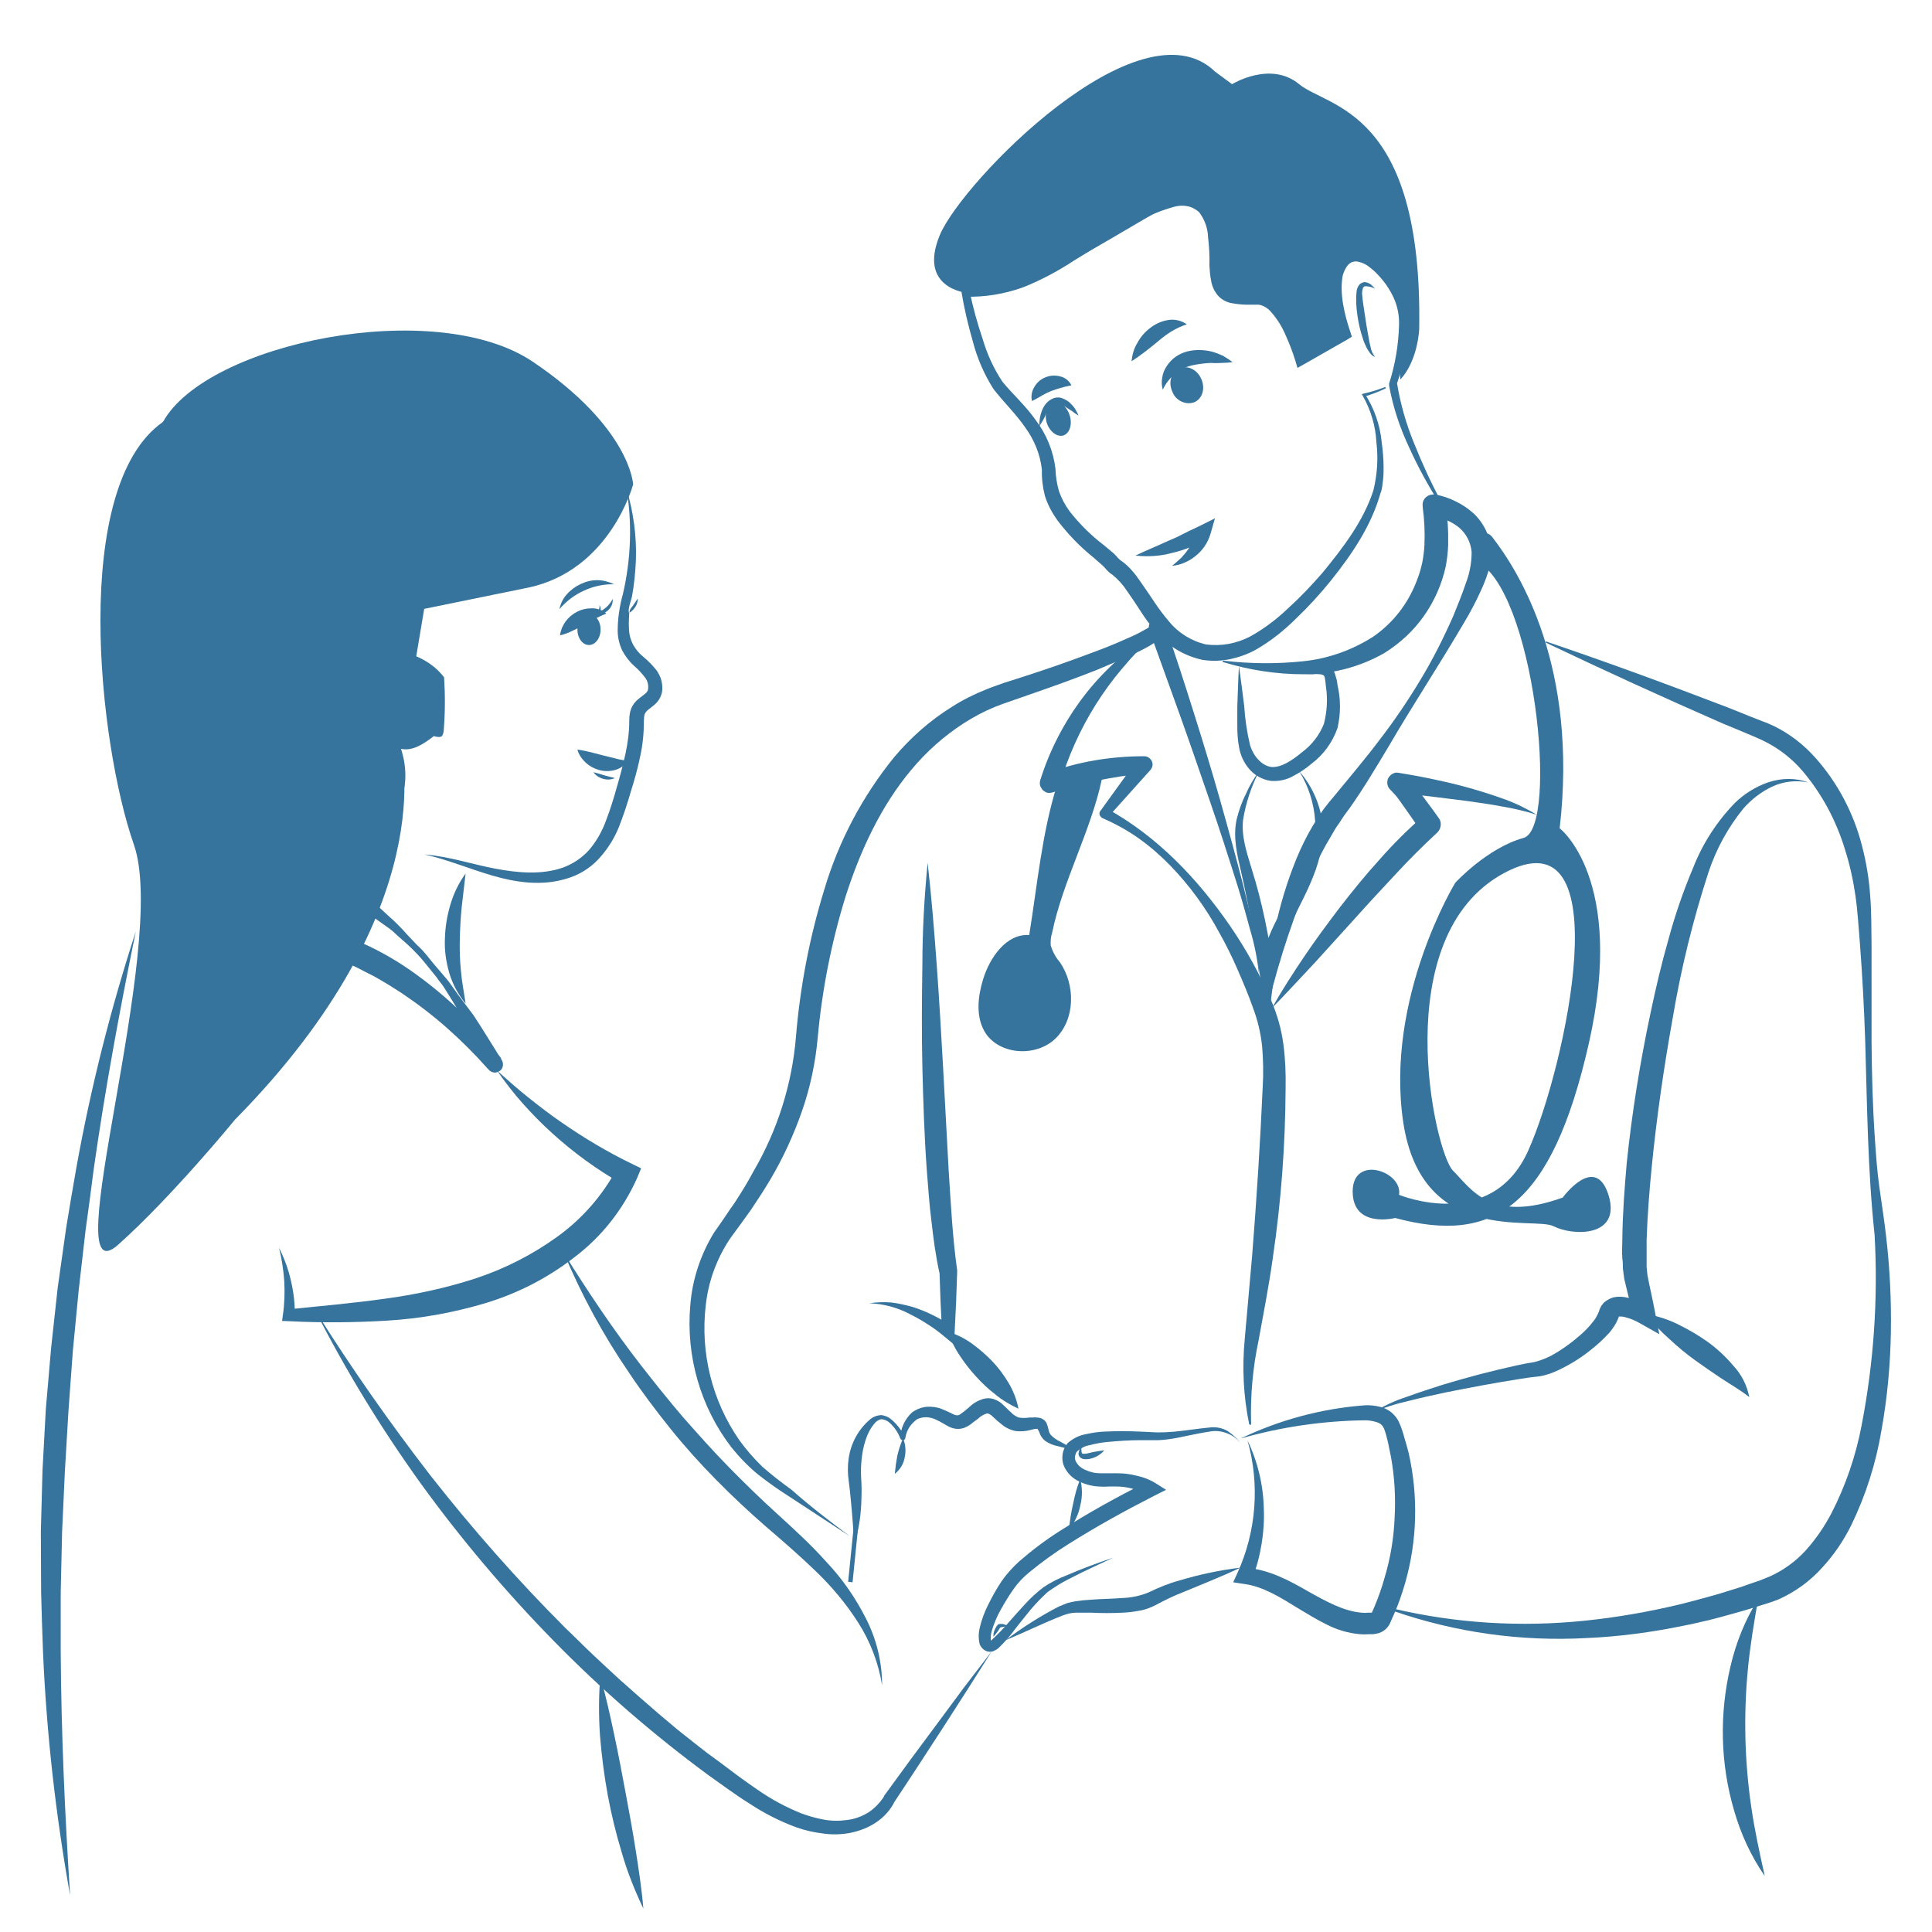 <?xml version="1.0" encoding="utf-8"?>
<!-- Generator: Adobe Illustrator 23.1.0, SVG Export Plug-In . SVG Version: 6.00 Build 0)  -->
<svg version="1.1" id="Calque_1" xmlns="http://www.w3.org/2000/svg" xmlns:xlink="http://www.w3.org/1999/xlink" x="0px" y="0px"
	 width="700px" height="700px" viewBox="0 0 700 700" style="enable-background:new 0 0 700 700;" xml:space="preserve">
<style type="text/css">
	.st0{fill:#36749D;}
</style>
<g>
	<path class="st0" d="M227,177.1c2.5,8.4,3.7,17.1,3.4,25.8c-0.2,4.4-0.6,8.7-1.4,13.1c-0.3,1.6-1.6,4.5-1.1,6.1
		c0.9-0.5,1.7-1.3,2.3-2.2c0.6-0.9,0.9-2,0.9-3.1l-1.8,2.7c-0.6,0.8-0.7,0.7-1.1,1.6c-0.2,0.8-0.3,1.7-0.3,2.5
		c-0.1,1.5-0.1,3.1,0,4.6c0.1,1.9,0.6,3.7,1.5,5.4c0.9,1.6,2.1,3.1,3.6,4.3c1.8,1.5,3.5,3.2,4.9,5c0.8,1.2,1.5,2.5,1.8,3.9
		c0.3,1.4,0.4,2.9,0.1,4.3c-0.4,1.5-1.2,2.9-2.4,4c-1,0.9-2,1.6-2.6,2.1c-0.5,0.4-0.9,0.9-1.2,1.5c-0.2,0.7-0.3,1.5-0.3,2.3
		c0,4.5-0.4,8.9-1.4,13.3c-0.9,4.4-2.1,8.6-3.4,12.7c-1.2,4.2-2.6,8.4-4.2,12.5c-1.7,4.3-4.2,8.2-7.3,11.6c-3.2,3.5-7.3,6-11.9,7.3
		c-8.9,2.7-18.2,1.3-26.5-1.1c-8.3-2.4-16.3-5.8-24.7-7.7c8.7,0.7,17,3.5,25.4,5.1c8.4,1.6,16.9,2.3,24.5-0.3
		c3.7-1.3,7.1-3.6,9.7-6.5c2.6-3.1,4.6-6.6,6-10.4c1.5-3.9,2.8-8,3.9-12c1.2-4.1,2.3-8.2,3.2-12.3c0.9-4.1,1.4-8.2,1.4-12.4
		c0-1.4,0.2-2.8,0.7-4.1c0.6-1.4,1.5-2.6,2.8-3.6c1-0.8,1.9-1.4,2.4-1.9c0.5-0.4,0.8-0.9,0.9-1.4c0.2-1.5-0.1-3-1-4.2
		c-1.2-1.6-2.5-3-4-4.3c-1.8-1.6-3.3-3.6-4.4-5.7c-1-2.2-1.6-4.6-1.6-7.1c0-4.5,0.7-9,1.9-13.3C228.6,202.7,229.1,189.7,227,177.1
		L227,177.1z"/>
	<path class="st0" d="M168.7,316.5l-1.4,12c-0.4,3.9-0.6,7.8-0.7,11.6c-0.1,3.9,0,7.7,0.4,11.6c0.3,3.9,1.1,7.7,1.7,11.9
		c-2.7-3.2-4.7-7-5.9-11c-1.2-4.1-1.8-8.3-1.6-12.5c0.1-4.2,0.8-8.4,2-12.4C164.4,323.7,166.2,319.9,168.7,316.5L168.7,316.5z"/>
	<path class="st0" d="M219.7,222.3c-1.5,0.6-3,1.3-4.4,2.1l-3.7,2c-1.2,0.6-2.5,1.4-3.9,2c-1.5,0.8-3.1,1.4-4.8,1.8
		c0.1-0.9,0.4-1.9,0.7-2.7c0.4-0.8,0.8-1.6,1.3-2.3c1.1-1.5,2.5-2.7,4.1-3.5c1.7-0.9,3.5-1.3,5.4-1.3c1,0,1.9,0.1,2.8,0.5
		C218.2,221.1,219,221.6,219.7,222.3L219.7,222.3z"/>
	<path class="st0" d="M213.4,233.7c2.3,0,4.2-2.5,4.2-5.6c0-3.1-1.9-5.6-4.2-5.6s-4.2,2.5-4.2,5.6
		C209.2,231.1,211,233.7,213.4,233.7z"/>
	<path class="st0" d="M227.5,275.7c-1.1,1.6-2.8,2.8-4.7,3.3c-1.9,0.5-3.8,0.5-5.7,0c-1.8-0.5-3.5-1.4-4.9-2.7
		c-1.4-1.3-2.5-2.9-3-4.7c1.7,0.2,3.4,0.6,5.1,1l4.2,1.1l4.1,1C224,275.1,225.5,275.4,227.5,275.7z"/>
	<path class="st0" d="M215,279.8c1.4,0.3,2.6,0.7,3.9,1.1l1.9,0.5c0.6,0.2,1.3,0.3,2,0.5c-1.3,0.6-2.8,0.7-4.2,0.3
		C217.1,281.8,215.9,281,215,279.8L215,279.8z"/>
	<path class="st0" d="M222.5,211.7c-3.7-0.1-7.5,0.7-10.9,2.3c-3.4,1.5-6.4,3.8-8.9,6.7c0.4-2,1.3-3.9,2.7-5.4
		c1.4-1.6,3.1-2.8,5-3.7c1.9-0.9,3.9-1.4,6-1.4C218.6,210.2,220.6,210.8,222.5,211.7z"/>
	<path class="st0" d="M145.2,271.2l8.5-50.6l37.7-7.7c29.8-6.3,38-37.4,38-37.4s-0.9-20.5-36.3-44.4c-35.4-23.9-118.2-6.8-134,21.7
		s-12.1,117.6,0,126.7C71.1,288.6,87,306,87,306l15.8-0.1C159.6,308.7,145.3,271.2,145.2,271.2"/>
	<path class="st0" d="M157.2,266.7c-3.5,2.7-7.7,5.6-12,4.6c-4-0.9-6.5-4.8-7.9-8.7c-1.3-4-1.8-8.2-1.3-12.3
		c0.5-4.2,1.8-8.2,3.9-11.8c0.4-0.8,1-1.5,1.8-2c0.8-0.3,1.7-0.4,2.6-0.3c3.2,0.3,6.4,1.3,9.2,2.9c2.9,1.6,5.4,3.7,7.4,6.3
		c0.4,6.3,0.4,12.5-0.1,18.8c0,0.8-0.2,1.7-0.6,2.4C159.7,267.3,158.1,267,157.2,266.7z"/>
	<path class="st0" d="M639.4,679.7c-5-7.2-8.7-15.3-11.1-23.7c-5-17-5.4-35-1.3-52.3c2-8.6,5.3-16.8,10-24.3
		c-1.5,8.6-2.9,16.9-3.7,25.3c-1.6,16.6-1.2,33.4,1.2,49.9C635.7,662.9,637.5,671.2,639.4,679.7z"/>
	<path class="st0" d="M540.6,194.5c10.2,13.1,31.2,47.4,24.5,105.6c0,0,24,18.3,10.6,77.8c-13.5,59.6-34.6,73-70.2,63.4
		c0,0-15.4,3.9-15.4-9.6c0-13.5,18.2-7.3,16.8,1.2c0,0,33.4,13.9,46.8-16c13.4-29.8,34-123.5-8.7-100.6
		c-42.7,22.9-25.2,101.1-18.6,107.8c6.7,6.7,13.7,19.2,39.8,9.8c0,0,11.8-16.2,16.6-0.9c4.7,15.3-12.8,14.9-19.9,11.3
		c-7.1-3.7-47.8,7.2-54.5-37.8c-6.6-45,18.9-86.7,18.9-86.7s11.6-12.6,24.7-16.2c13.1-3.6,3.8-91.5-17.6-100.5
		c-0.6-1.9-0.9-3.8-1.1-5.8c-0.1-0.9,0.1-1.7,0.6-2.5c0.5-0.7,1.2-1.3,2-1.6c0.8-0.3,1.7-0.3,2.6,0
		C539.3,193.3,540,193.8,540.6,194.5L540.6,194.5z"/>
	<path class="st0" d="M417.9,230.3c-4,3.7-7.8,7.7-11.3,11.9c-3.5,4.1-6.7,8.5-9.6,13.1c-5.7,9.1-10.1,18.9-13.1,29.2l-4.6-4.4
		c5.6-2,11.4-3.6,17.3-4.6c5.9-1,11.8-1.5,17.8-1.5h0.2c0.8,0,1.5,0.3,2.1,0.9c0.6,0.6,0.9,1.3,0.9,2.1c0,0.7-0.3,1.4-0.8,2
		l-15,16.7l-0.7-2.7c18.3,10.1,32.8,25.4,44.6,42.5c5.9,8.6,10.9,17.7,15,27.3c2.1,5,3.6,10.2,4.3,15.6c0.7,5.3,0.9,10.5,0.8,15.8
		c-0.1,20.5-1.6,41-4.6,61.3c-1.4,10.2-3.4,20.3-5.2,30.2c-2.1,9.9-3,20-2.7,30.1c0,0.1,0,0.1,0,0.2c0,0,0,0.1,0,0.1l-0.1,0.1h-0.1
		c-0.1,0-0.2,0-0.3,0c-0.1-0.1-0.1-0.1-0.2-0.2c-2.1-10.1-2.6-20.6-1.6-30.9l2.7-30.5c1.6-20.2,2.9-40.5,3.8-60.7
		c0.3-4.9,0.2-9.8-0.2-14.7c-0.5-4.8-1.6-9.5-3.3-14c-1.6-4.6-3.6-9.3-5.6-13.9c-2-4.6-4.2-9.1-6.7-13.5
		c-4.8-8.9-10.8-17.1-17.8-24.3c-3.5-3.6-7.3-6.9-11.4-9.8c-4.1-2.9-8.5-5.3-13.1-7.3c-0.4-0.2-0.7-0.6-0.9-1
		c-0.2-0.4-0.2-0.9,0-1.3l0.2-0.3l13.3-18.4l2.4,4.9c-5.6,0.5-11.2,1.4-16.8,2.5c-5.5,1.1-10.9,2.6-16.2,4.3
		c-0.4,0.1-0.9,0.2-1.4,0.2c-0.5,0-0.9-0.2-1.3-0.4c-0.4-0.2-0.8-0.5-1.1-0.9c-0.3-0.4-0.5-0.8-0.7-1.2c-0.2-0.7-0.2-1.4,0-2.1
		c3.4-10.9,8.7-21.1,15.6-30.2c3.4-4.5,7.3-8.7,11.4-12.5c4.2-3.8,8.7-7.2,13.5-10.1c0,0,0.1,0,0.1,0h0.2c0,0,0.1,0,0.1,0
		c0,0,0,0,0.1,0.1c0,0.1,0,0.2,0,0.3c-0.1,0.1-0.1,0.1-0.2,0.2C418.1,230.3,418,230.3,417.9,230.3L417.9,230.3z"/>
	<path class="st0" d="M307.9,556.6c-7.4-4.9-14.9-9.7-22.3-14.6c-3.8-2.4-7.4-5-11-7.8c-3.5-2.9-6.7-6.2-9.6-9.8
		c-11.2-14.6-16.5-33-14.9-51.4c0.7-9.3,3.7-18.4,8.6-26.4c1.4-2,2.7-3.8,3.9-5.6c1.2-1.8,2.4-3.6,3.7-5.4c2.4-3.7,4.7-7.4,6.7-11.2
		c8.7-14.9,14-31.6,15.4-48.9c1.5-18,4.9-35.8,10.2-53c5.2-17.6,13.8-33.9,25.4-48.2c6-7.1,13-13.3,20.9-18.2
		c3.9-2.5,8.1-4.6,12.4-6.3c2.1-0.9,4.4-1.6,6.5-2.4l6.3-2c8.4-2.7,16.8-5.6,25-8.7c4.1-1.5,8.2-3.1,12.2-4.9c2-0.9,4-1.7,5.8-2.7
		l2.7-1.5c0.3-0.2,0.6-0.4,0.9-0.7c-0.1,0.3-0.2,0.6-0.2,0.9c0,0.4,0,0.8,0.2,1.1c0.1,0.2,0.2,0.4,0.4,0.6c0.2,0.3,0.5,0.5,0.8,0.7
		l4.3-3.7c3.5,10.4,6.9,20.8,10.2,31.3c3.3,10.5,6.5,20.9,9.5,31.5c3,10.6,5.9,21.1,8.6,31.7c1.3,5.4,2.7,10.7,3.7,16
		c1.2,5.3,1.9,10.8,2,16.2c-0.6-5.4-1.6-10.8-3.2-16.1c-1.4-5.3-2.9-10.6-4.5-15.8c-3.3-10.5-6.6-20.8-10.2-31.2
		c-3.6-10.4-7.1-20.7-10.8-31l-11.1-30.8c-0.2-0.6-0.2-1.2-0.1-1.8c0.2-0.6,0.5-1.1,1-1.5c0.5-0.4,1-0.6,1.6-0.7
		c0.6,0,1.2,0.1,1.8,0.4c0.7,0.4,1.2,0.9,1.5,1.6c0.2,0.5,0.3,1,0.3,1.5c-0.1,0.6-0.2,1.1-0.5,1.6c-0.3,0.5-0.6,0.9-1,1.3
		c-0.5,0.5-1.1,1-1.6,1.4c-1.1,0.8-2.1,1.4-3.1,2c-2.1,1.2-4.1,2.2-6.2,3.1c-4.1,1.9-8.2,3.6-12.4,5.4c-8.3,3.3-16.7,6.3-25.1,9.2
		l-6.3,2.2c-2.1,0.7-4,1.4-6,2.2c-3.9,1.6-7.6,3.6-11.2,5.9c-7.1,4.6-13.5,10.3-18.9,16.8c-11,13.1-18.4,29.1-23.7,45.5
		c-5.2,16.7-8.6,33.9-10.2,51.3c-0.8,9.1-2.7,18.2-5.7,26.8c-3,8.6-6.8,16.9-11.4,24.7c-2.3,3.9-4.8,7.7-7.3,11.4
		c-1.3,1.8-2.7,3.7-3.9,5.4c-1.2,1.7-2.7,3.6-3.9,5.4c-4.6,7.1-7.5,15.2-8.4,23.6c-2,17.2,2.3,34.5,12.1,48.7
		c2.5,3.5,5.4,6.8,8.5,9.8c3.3,2.9,6.8,5.6,10.4,8.2C293.7,545.9,300.8,551.3,307.9,556.6z"/>
	<path class="st0" d="M458.9,362.9c0.5-17.7,4.1-35.3,10.8-51.7c1.7-4.2,3.7-8.2,6-12.1c1.2-1.9,2.4-3.8,3.7-5.7l2.1-2.7l2.1-2.5
		c5.4-6.6,11.1-13.3,16.3-20.2c5.3-6.9,10.2-14.1,14.7-21.6c4.5-7.4,8.4-15.2,11.9-23.1c1.6-4,3.3-8,4.6-12
		c1.4-3.6,2.1-7.5,2.1-11.3c-0.3-3.5-2-6.7-4.6-8.9c-1.4-1.1-2.9-2-4.6-2.7c-1.6-0.7-3.3-1.3-5-1.6l4.6-4.7c0.9,5,1.2,10.1,1.1,15.3
		c-0.1,2.7-0.4,5.3-0.9,7.9c-1.4,6.4-4.1,12.5-7.9,17.9c-3.8,5.4-8.7,9.9-14.3,13.4c-8.9,5.1-19,7.7-29.3,7.7
		c-9.8,0-19.6-1.5-29.1-4.4c0,0-0.1,0-0.1,0l-0.1-0.1c0,0,0-0.1,0-0.1c0,0,0-0.1,0-0.1c0-0.1,0.1-0.2,0.2-0.2c0.1,0,0.2,0,0.3,0
		c9.5,1.1,19,1.2,28.5,0.2c9.1-0.9,17.8-4,25.5-8.9c7.3-5,12.8-12.2,15.9-20.5c0.8-2,1.4-4.1,1.9-6.3c0.4-2.1,0.7-4.3,0.8-6.4
		c0.2-4.5,0-9-0.6-13.5v-0.3c-0.1-0.5-0.1-1.1,0-1.6c0.2-0.8,0.6-1.5,1.2-2c0.6-0.5,1.4-0.9,2.2-0.9c0.4-0.1,0.9-0.1,1.3,0
		c2.5,0.5,5,1.3,7.3,2.5c2.3,1.1,4.5,2.6,6.4,4.3c3.9,3.7,6.2,8.7,6.4,14c0.1,2.6-0.3,5.1-1.2,7.5c-0.7,2.2-1.5,4.3-2.5,6.4
		c-1.8,4-3.9,8-6.2,11.8c-8.9,15.2-18.5,29.7-27.3,44.8c-4.5,7.5-9,15.1-14.1,22.3l-2,2.7l-1.7,2.6c-1.2,1.6-2.3,3.5-3.3,5.3
		c-2.2,3.6-4.1,7.4-5.9,11.2c-6.9,15.8-12.4,32.2-16.5,49c0,0.1-0.1,0.2-0.2,0.2c0,0-0.1,0-0.2,0c-0.1,0-0.1,0-0.2,0
		c-0.1,0-0.1,0-0.1,0c0,0-0.1,0-0.1-0.1c-0.1,0-0.1-0.1-0.2-0.2C459,363.1,458.9,363,458.9,362.9L458.9,362.9z"/>
	<path class="st0" d="M460.9,365.2c3.6-6.5,7.6-12.6,11.7-18.7c4.1-6.1,8.5-12,12.9-17.8c4.5-5.8,9.1-11.5,14.1-17
		c4.9-5.6,10.2-10.9,15.8-15.8l-0.6,5.2c-1.8-2.7-3.6-5.2-5.4-7.8l-2.7-3.8c-0.8-1.1-1.7-2.1-2.7-3.1l-0.3-0.3
		c-0.3-0.3-0.6-0.7-0.8-1.2c-0.3-0.7-0.3-1.4-0.2-2.1c0.1-0.7,0.5-1.3,1-1.8c0.4-0.4,0.9-0.7,1.4-0.9c0.5-0.2,1.1-0.2,1.6-0.1
		c4.4,0.7,8.7,1.5,12.9,2.4c4.3,0.9,8.5,1.9,12.8,3.1c4.2,1.2,8.4,2.5,12.5,4c4.2,1.5,8.1,3.4,11.9,5.7c-4.1-1.3-8.4-2.3-12.6-3
		c-4.2-0.8-8.5-1.4-12.8-2l-12.8-1.6l-12.8-1.5l2.7-6.4c1.4,1.2,2.7,2.6,3.9,4c1.1,1.3,2.1,2.5,3.1,3.8c2,2.7,3.9,5.2,5.8,7.9
		c0.6,0.8,0.8,1.7,0.7,2.7c-0.1,0.9-0.5,1.8-1.2,2.5c-5.2,4.8-10.3,9.9-15.2,15.2c-4.9,5.3-9.9,10.6-14.7,16L476.2,349
		C471,354.5,466.1,359.9,460.9,365.2z"/>
	<path class="st0" d="M382.9,284.7c-5.4,17.2-7.1,36.2-10,54.1c-8.3-0.6-14.3,8.2-16.7,16c-1.9,6.2-2.7,13.3,0.5,18.9
		c5,8.6,18.7,9.5,25.8,2.5c7.1-7,7.2-19.3,1.5-27.6c-1.5-1.7-2.6-3.8-3.3-6c-0.1-1.5,0-3.1,0.5-4.6c3.8-18.6,14.1-37.1,18-55.6
		c-5.5,0.2-10.9,1-16.2,2.3"/>
	<path class="st0" d="M560.1,232.4c22.2,7.5,44.2,15.6,66.1,24l8.2,3.3l4.1,1.6l2.1,0.8c0.7,0.3,1.4,0.7,2.2,1
		c5.7,2.8,10.7,6.7,14.9,11.4c8.2,9.2,14,20.3,17,32.2c1.5,5.8,2.5,11.8,2.9,17.8c0.5,6.1,0.4,11.8,0.5,17.8v35.1
		c0.1,11.7,0.4,23.4,1.2,35.1c0.4,5.8,0.8,11.6,1.6,17.4c0.8,5.8,1.7,11.4,2.4,17.4c1.4,11.8,2,23.6,1.8,35.4
		c-0.2,11.9-1.3,23.8-3.4,35.5c-2,12-5.7,23.6-11,34.5c-2.8,5.6-6.3,10.8-10.6,15.4c-4.3,4.8-9.6,8.6-15.5,11.3
		c-1.5,0.6-3.1,1.2-4.5,1.6l-4.2,1.3c-2.7,0.9-5.7,1.7-8.5,2.5c-2.9,0.8-5.7,1.6-8.6,2.3c-2.9,0.6-5.8,1.4-8.7,1.9
		c-11.6,2.4-23.5,4-35.3,4.5c-23.7,1.3-47.4-2-69.9-9.8l0.2-0.8c22.7,5.3,46,6.7,69.2,4.3c11.6-1.2,23-3.2,34.3-5.9
		c2.7-0.7,5.6-1.4,8.4-2.2c2.8-0.8,5.6-1.5,8.3-2.4c2.8-0.9,5.5-1.6,8.3-2.7l4.1-1.4c1.3-0.5,2.4-1,3.7-1.5
		c4.8-2.2,9.1-5.3,12.7-9.2c3.7-4.1,6.8-8.6,9.4-13.5c5.2-10.1,8.9-20.9,11-32c4.4-22.7,6-45.9,4.7-69c-2.5-23.2-2.7-46.9-3.4-70.2
		c-0.4-11.7-1-23.4-1.9-35.1c-0.5-5.8-0.8-11.7-1.6-17.3c-0.8-5.6-2-11.2-3.7-16.6c-3.2-10.7-8.5-20.7-15.8-29.2
		c-3.6-4.1-7.9-7.5-12.7-10l-1.8-0.9l-2-0.9l-4-1.7l-8.2-3.4c-21.7-9.5-42.9-19.2-64.1-29.3L560.1,232.4z"/>
	<path class="st0" d="M655.2,283.5c-4.4-0.9-9-0.4-13.1,1.5c-4,1.9-7.5,4.6-10.4,7.9c-5.6,6.9-9.9,14.7-12.7,23.2
		c-5.6,17.2-9.9,34.7-12.9,52.5c-3.2,17.8-5.8,35.7-7.6,53.7c-0.9,9-1.6,18-1.9,26.9v9.8l0.3,3c0.8,4.3,1.9,8.8,2.7,13.2l1.6,8.2
		l-7.1-4c-1.7-1-3.5-1.7-5.4-2.2c-0.7-0.2-1.3-0.2-2-0.2h-0.2v0.2l-0.5,1.2c-0.3,0.7-0.7,1.4-1.1,2c-0.7,1.1-1.5,2.2-2.4,3.1
		c-1.7,1.8-3.5,3.5-5.4,5c-3.7,3.1-7.8,5.7-12.2,7.8c-2.3,1.1-4.7,2-7.3,2.4c-1.5,0.2-2.3,0.2-3.5,0.4l-3.3,0.5
		c-9,1.4-18,3.1-27,4.9c-4.5,1-8.9,1.9-13.5,3.1c-4.5,1-8.9,2.4-13.1,4.3c3.9-2.4,8.1-4.4,12.5-5.8c4.4-1.6,8.7-3,13.1-4.4
		c8.9-2.7,17.7-5,26.8-7l3.4-0.7c1.1-0.2,2.7-0.4,3.3-0.6c2-0.5,3.9-1.3,5.7-2.2c3.8-2.1,7.3-4.6,10.6-7.5c1.6-1.4,3.1-2.9,4.4-4.6
		c0.6-0.7,1.2-1.5,1.6-2.4c0.2-0.3,0.4-0.7,0.5-1c0-0.1,0.1-0.3,0.2-0.4c0.1-0.5,0.3-1,0.5-1.4c0.2-0.5,0.5-1,0.9-1.4
		c0.3-0.5,0.8-0.9,1.3-1.2c0.9-0.6,1.9-1.1,2.9-1.3c1.6-0.3,3.3-0.2,4.9,0.2c2.6,0.6,5.1,1.5,7.4,2.7l-5.4,4
		c-1.1-4.5-2.2-8.8-3.3-13.5l-0.5-3.8c0-1.2,0-2.4-0.2-3.6c-0.2-2.4,0-4.7,0-7.1c0.1-9.3,0.8-18.4,1.6-27.6
		c1.9-18.2,4.8-36.3,8.6-54.2c1.9-9,4-18,6.5-26.7c2.4-8.9,5.4-17.6,9-26.1c3.4-8.7,8.6-16.7,15.1-23.4c3.4-3.3,7.4-5.8,11.9-7.4
		C645.6,281.8,650.6,281.8,655.2,283.5z"/>
	<path class="st0" d="M449.5,521.2c14-6.7,29.1-10.8,44.6-12c2.2-0.2,4.5,0.1,6.6,0.7c1.3,0.4,2.5,1.1,3.5,1.9
		c1,0.9,1.9,1.9,2.5,3.1c0.9,1.9,1.6,3.9,2.1,5.9c0.6,1.9,1.1,3.8,1.6,5.7c3.5,15.6,3.1,31.7-1.3,47.1c-1.1,3.8-2.4,7.6-4,11.2
		l-1.2,2.7c-0.3,0.8-0.7,1.5-1.2,2.1c-0.8,1-1.9,1.7-3.1,2.1c-0.7,0.2-1.4,0.3-2.1,0.4H496c-1.1,0.1-2.2,0.1-3.3,0
		c-4.3-0.4-8.4-1.6-12.2-3.6c-3.7-1.8-7-3.9-10.2-5.8c-6.5-4-12.7-7.9-19.5-8.8l-4-0.6l1.6-3.5c6.8-15,8.1-32,3.6-47.9
		c3.7,7.7,5.7,16.1,5.9,24.6c0.2,4.3-0.1,8.7-0.8,12.9c-0.7,4.3-1.8,8.5-3.4,12.6l-2.4-4c8.6,0.7,15.9,4.7,22.5,8.5
		c6.6,3.7,13.1,7.3,19.5,7.8c0.8,0.1,1.6,0.1,2.4,0h1.9c-0.3,0.1-0.5,0.3-0.7,0.5l0.1-0.4l1.1-2.5c1.4-3.4,2.6-6.8,3.6-10.4
		c2.1-7,3.3-14.3,3.6-21.6c0.4-7.3,0-14.7-1.3-21.9c-0.4-1.8-0.7-3.6-1.1-5.4c-0.4-1.7-0.8-3.3-1.4-4.9c-0.2-0.5-0.5-1-0.9-1.4
		c-0.4-0.4-0.9-0.7-1.4-0.9c-1.5-0.5-3.1-0.8-4.6-0.8C479.3,514.8,464.2,517,449.5,521.2L449.5,521.2z"/>
	<path class="st0" d="M596.4,476.1c4.1,0.7,8.2,2,11.9,3.9c3.7,1.8,7.2,3.9,10.6,6.3c3.4,2.5,6.4,5.3,9.1,8.5c3,3.2,5,7.2,5.8,11.4
		c-3.4-2.7-6.7-4.5-10-6.7c-3.3-2.2-6.5-4.4-9.7-6.7c-3.2-2.3-6.3-4.9-9.2-7.6C601.7,482.4,598.9,479.4,596.4,476.1z"/>
	<path class="st0" d="M336.1,312.6c1.4,12.4,2.4,24.7,3.3,37.1c0.9,12.3,1.6,24.7,2.3,37l2,37c0.8,12.2,1.4,24.6,3.1,36.5v0.6
		c-0.2,7.2-0.5,14.4-0.9,21.6l-0.3,4.7l-3.5-2.9c-1.9-1.6-3.9-3.1-6-4.4c-2.1-1.4-4.3-2.6-6.5-3.7c-4.5-2.4-9.5-3.7-14.6-3.9
		c2.6-0.4,5.2-0.5,7.8-0.3c2.6,0.3,5.2,0.9,7.8,1.6c2.5,0.8,5,1.8,7.4,3c2.4,1.2,4.7,2.5,7,4l-3.7,1.8c-0.4-7.2-0.7-14.4-0.9-21.6
		v0.6c-1.4-6.3-2.2-12.5-2.9-18.7c-0.8-6.2-1.2-12.4-1.7-18.6c-0.9-12.4-1.3-24.8-1.6-37.2c-0.3-12.4-0.2-24.8,0-37.2
		C334.2,337.3,334.9,325,336.1,312.6z"/>
	<path class="st0" d="M343.5,482.5c3.2,1,6.2,2.5,8.9,4.5c2.6,1.9,5,4,7.2,6.3c2.2,2.3,4.1,4.9,5.8,7.7c1.7,2.9,3,6.1,3.6,9.4
		c-3-1.4-5.9-3.1-8.4-5.2c-2.5-1.9-4.8-4.1-6.9-6.4c-2.1-2.3-4.1-4.8-5.8-7.4C346,488.6,344.5,485.6,343.5,482.5z"/>
	<path class="st0" d="M521.8,182.8c-4.2-6.6-8-13.5-11.2-20.6c-3.4-7.2-5.9-14.7-7.3-22.5v-0.7c2.2-6.9,3.4-14,3.6-21.2
		c0.1-3.4-0.5-6.7-1.9-9.8c-1.4-3.1-3.4-6-5.8-8.5c-1.1-1.2-2.4-2.3-3.8-3.3c-1.2-0.8-2.6-1.3-4-1.5c-0.6,0-1.1,0.1-1.6,0.3
		c-0.5,0.2-1,0.6-1.4,1c-0.9,1.1-1.5,2.4-1.9,3.8c-1.2,6.3,0.5,13.8,2.7,20.3l0.6,1.9l-1.6,1c-5.2,3-10.4,5.9-15.6,8.9l-2.5,1.4
		l-0.8-2.7c-1-3.2-2.2-6.3-3.6-9.4c-1.3-3-3-5.7-5.2-8.2c-0.9-1.1-2.1-1.9-3.5-2.4l-0.9-0.2H452c-1.8,0-3.6-0.2-5.4-0.5
		c-2.1-0.3-4-1.3-5.4-2.9c-1.3-1.6-2.1-3.4-2.4-5.4c-0.4-1.8-0.5-3.6-0.6-5.4c0.1-3.4-0.1-6.9-0.5-10.3c-0.1-3.3-1.3-6.5-3.3-9.1
		c-1.2-1-2.6-1.8-4.2-2.1c-1.6-0.3-3.2-0.2-4.7,0.2c-6.6,1.8-12.8,4.7-18.5,8.6l-17.7,10.8c-5.9,3.9-12.1,7.2-18.6,9.8
		c-6.7,2.4-13.8,3.6-21,3.4l1.6-2c1.2,5.8,2.8,11.6,4.7,17.2c1.6,5.5,4,10.8,7.2,15.6c3.6,4.4,8.3,8.6,11.9,13.7
		c4,5.2,6.5,11.3,7.3,17.7c0.1,2.8,0.5,5.6,1.3,8.3c0.9,2.6,2.2,5,3.8,7.2c3.6,4.6,7.7,8.7,12.3,12.2c1.2,1,2.3,1.9,3.6,3l1,1
		l0.7,0.8c0.4,0.4,0.8,0.8,1.3,1.1c1.4,1,2.7,2.2,3.8,3.5c1.1,1.2,2,2.5,2.9,3.8c1.8,2.5,3.5,5.1,5.2,7.6c1.6,2.4,3.3,4.7,5.2,6.9
		c3.4,4.2,8.2,7.2,13.5,8.4c5.4,0.7,10.9-0.3,15.8-2.8c5.1-2.8,9.7-6.3,13.9-10.3c4.4-4,8.5-8.3,12.4-12.8
		c7.5-9.1,14.9-18.8,18.5-29.9c1.4-5.7,1.8-11.6,1.1-17.4c-0.3-5.9-2-11.7-4.9-16.8l-0.4-0.7l0.7-0.2c2.7-0.6,5.3-1.4,7.8-2.4
		l0.2,0.5c-2.5,1.2-5.1,2.2-7.8,3l0.3-0.9c3.3,5.2,5.4,11.1,6,17.3c0.4,3,0.7,6.1,0.7,9.2c0,1.5,0,3.1-0.2,4.6l-0.3,2.4
		c-0.1,0.8-0.3,1.6-0.6,2.3c-3.4,12.1-10.5,22.4-18.1,31.9c-3.9,4.8-8,9.3-12.4,13.5c-4.4,4.4-9.3,8.3-14.7,11.4
		c-2.9,1.6-6,2.7-9.2,3.4c-3.3,0.7-6.7,0.8-10,0.3c-6.6-1.4-12.5-4.9-16.8-10c-2.1-2.4-4-4.9-5.7-7.6c-1.6-2.5-3.3-5-4.9-7.3
		c-1.5-2.3-3.3-4.3-5.4-6c-0.8-0.5-1.5-1.1-2.1-1.8c-0.3-0.3-0.7-0.8-0.8-0.9l-0.6-0.6c-1-0.9-2.2-1.9-3.3-2.9
		c-4.9-3.9-9.3-8.5-13.1-13.5c-1.9-2.7-3.5-5.6-4.5-8.8c-0.8-3.1-1.2-6.3-1.1-9.5c-0.6-5.6-2.8-10.9-6.1-15.4
		c-3.3-4.8-7.5-8.8-11.4-13.8c-3.4-5.3-5.9-11.1-7.5-17.2c-1.7-5.9-3.1-11.8-4.1-17.8l-0.4-2.1h2.1c6.8,0.4,13.5-0.4,20-2.5
		c6.4-2.4,12.6-5.4,18.4-9.1l17.9-10.8c3-1.7,6-3.5,9.1-5.1c3.1-1.7,6.5-2.9,9.9-3.7c1.8-0.4,3.6-0.5,5.4-0.3
		c1.9,0.3,3.7,1.2,5.1,2.5c2.3,2.9,3.7,6.4,3.9,10.1c0.5,3.5,0.6,7,0.8,10.4c0,3.2,0.9,6.3,2.7,8.9c1.8,2,5.3,2,8.7,2h4
		c0.6,0,1.1,0.1,1.6,0.3c2,0.6,3.8,1.6,5.2,3.1c2.6,2.6,4.7,5.7,6.3,9c1.6,3.2,3,6.5,4.1,9.9l-3.3-1.3c5.2-3.1,10.3-6.2,15.5-9.2
		l-1,2.9c-1.2-3.6-2.1-7.4-2.7-11.2c-0.7-3.9-0.7-8,0-11.9c0.5-2.2,1.5-4.2,3-5.9c0.9-0.9,1.9-1.6,3.1-2.1c1.2-0.5,2.4-0.7,3.7-0.6
		c4.2,0.7,8.1,2.9,10.8,6.3c2.7,2.9,4.8,6.2,6.4,9.8c1.6,3.7,2.3,7.7,2,11.6c-0.5,7.5-2.1,15-4.6,22.1v-0.7c1.2,7.6,3.3,15,6.2,22.1
		c2.9,7.2,6.1,14.3,9.8,21.1L521.8,182.8z"/>
	<path class="st0" d="M350.3,106.1c0,0-17.8-1.6-9.8-20.9c8-19.3,72.6-85.6,99.8-59.2l6.1,4.5c0,0,13.9-8.6,24.3,0
		c10.4,8.6,44.9,9,43.5,88.8c0,0-0.4,11.2-6.8,18.2l-0.5-4.8c0,0,5.2-19.3,0.8-24.3c-3.7-4.4-7.2-9-10.4-13.8l-8-1.9l-4.7,5.4
		l-0.7,9.3l3,13.5l-15.6,9l-6.3-13.9l-8.8-7.1l-12.7-1.9l-3.7-9l-1.8-17c0,0-4.2-11.2-15.5-5.9c-11.3,5.3-43.5,27.8-64.3,30.8
		L350.3,106.1z"/>
	<path class="st0" d="M448.9,241.3c0.7,4.9,1.3,9.7,1.9,14.5c0.3,4.8,1,9.5,2.1,14.1c1.2,4.1,4.4,7.7,7.9,8c3.5,0.2,7.4-2.4,11-5.4
		c3.5-2.6,6.3-6.2,7.9-10.3c1.1-4.4,1.4-9,0.7-13.5c-0.1-1.1-0.2-2.1-0.4-3.2c-0.2-0.7-0.3-0.8-1.1-1.1c-1.1-0.2-2.2-0.2-3.3-0.1
		c-1.3,0-2.6-0.1-3.8-0.3c-4.7-1.2-9.6-2.1-14.4-2.7c4.9-1.1,10,0,14.7,0c1.2,0,2.3,0,3.5-0.1c1.3-0.2,2.7-0.3,4-0.3
		c0.9,0.1,1.8,0.4,2.5,1c0.8,0.6,1.3,1.4,1.6,2.3c0.4,1.3,0.8,2.6,0.9,4c1.2,5.1,1.2,10.4,0,15.6c-1.8,5.1-5,9.6-9.4,12.9
		c-2,1.7-4.2,3.2-6.5,4.4c-2.6,1.5-5.6,2.1-8.5,1.8c-3-0.5-5.8-2.1-7.7-4.4c-1.8-2.2-3-4.7-3.5-7.4c-0.5-2.5-0.7-5.1-0.7-7.7v-7.4
		C448.5,251,448.6,246.1,448.9,241.3z"/>
	<path class="st0" d="M456.2,279.4c-2.8,5.5-4.8,11.4-5.8,17.6c-0.7,6,1.3,11.8,3.1,17.8c1.9,6,3.5,12.2,4.8,18.4
		c1.3,6.2,2.3,12.4,3.4,18.6h-5.4c1.1-6.7,3.4-13.2,6.6-19.2c3.1-5.9,6.4-11.4,9.1-17.2c1.4-2.8,2.5-5.8,3.5-8.8c0.9-3,1.2-6,1-9.1
		c-0.4-6.4-2.4-12.7-5.8-18.1c4.4,5,7.3,11.2,8.3,17.8c0.6,3.4,0.5,6.9-0.2,10.3c-0.7,3.3-1.6,6.6-2.9,9.8c-2.4,6.2-5.7,12-8.4,17.8
		c-2.9,5.5-4.8,11.5-5.8,17.6l-2.4,19.2l-2.9-19.1c-0.9-6.2-1.9-12.4-3-18.5c-1.1-6.1-2.3-12.2-3.7-18.3c-1.4-6.1-3.1-12.7-1.6-19.3
		c0.8-3.1,1.8-6.1,3.3-9C452.7,284.7,454.3,282,456.2,279.4L456.2,279.4z"/>
	<path class="st0" d="M421.3,141.2c-0.4-1.4-0.5-2.9-0.2-4.4c0.2-1.5,0.8-2.9,1.6-4.1c1.7-2.7,4.4-4.6,7.6-5.4
		c2.9-0.7,5.9-0.6,8.8,0.1c1.4,0.4,2.7,0.9,4,1.5c1.2,0.7,2.4,1.5,3.5,2.3c-1.4,0.2-2.7,0.3-4.1,0.3c-1.3,0.1-2.6,0.1-3.8,0
		c-2.3,0.1-4.6,0.4-6.9,0.9c-2.1,0.5-4,1.4-5.6,2.7C424,136.8,422.4,138.8,421.3,141.2L421.3,141.2z"/>
	<path class="st0" d="M432.8,145.7c2.9-1.3,4-5.1,2.4-8.5c-1.5-3.4-5.1-5-8-3.7c-2.9,1.3-4,5.1-2.4,8.5c0.6,1.6,1.8,2.8,3.3,3.5
		C429.6,146.2,431.3,146.3,432.8,145.7L432.8,145.7z"/>
	<path class="st0" d="M385.2,157.8c2.3-0.7,3.4-3.9,2.4-7.2c-1-3.3-3.6-5.4-5.9-4.8c-2.3,0.7-3.4,3.9-2.5,7.2
		C380.2,156.3,382.9,158.4,385.2,157.8z"/>
	<path class="st0" d="M376.6,154.4c-0.1-1.9,0.2-3.8,0.9-5.6c0.4-1,0.9-1.9,1.6-2.7c0.7-0.8,1.6-1.4,2.6-1.8
		c0.5-0.2,1.1-0.3,1.6-0.3c0.6,0,1.1,0.1,1.6,0.3c1,0.4,1.9,0.9,2.7,1.6c0.7,0.7,1.4,1.4,1.9,2.2c0.5,0.8,0.9,1.6,1.3,2.5
		c-0.8-0.5-1.6-1-2.3-1.6l-2.2-1.4c-0.6-0.4-1.2-0.7-1.9-0.8s-1.4-0.1-2.1,0.1c-1.4,0.6-2.5,1.7-3.3,3
		C378.6,151.2,377.6,152.8,376.6,154.4z"/>
	<path class="st0" d="M411.4,201.3c4.1-2,8.2-3.6,12-5.4c2-0.8,3.9-1.7,5.8-2.7c1.9-1,3.8-1.8,5.6-2.7l5.4-2.7l-1.6,5.6
		c-0.5,1.6-1.2,3.2-2.2,4.6c-0.9,1.3-2,2.5-3.3,3.5c-1.2,1-2.6,1.8-4,2.4c-1.4,0.6-2.9,1-4.4,1.1c1.1-0.9,2.2-1.9,3.3-2.9
		c0.9-1,1.8-2,2.5-3.1c0.7-1,1.4-2.1,1.9-3.3c0.5-1,0.9-2.1,1.1-3.3l3.9,2.7c-3.9,2.4-8.2,4.2-12.6,5.2
		C420.5,201.5,415.9,201.8,411.4,201.3L411.4,201.3z"/>
	<path class="st0" d="M410,130.9c0.2-2.3,0.8-4.5,2-6.5c1.1-2.1,2.6-3.9,4.5-5.4c1.9-1.5,4.1-2.6,6.5-3c2.4-0.5,5,0.1,7,1.5
		c-2,0.7-3.8,1.5-5.6,2.6c-1.6,1-3.1,2.1-4.5,3.3C416.8,126,413.5,128.6,410,130.9L410,130.9z"/>
	<path class="st0" d="M388.2,139.6c-2.5,0.5-5,1.2-7.4,2.1c-1,0.4-2,0.9-2.9,1.4c-1.1,0.6-2.3,1.4-4,2.2c-0.4-1.7-0.1-3.5,0.8-5
		c0.9-1.6,2.3-2.9,4.1-3.6c1.7-0.7,3.6-0.8,5.4-0.3c0.9,0.2,1.7,0.6,2.4,1.2C387.2,138.1,387.8,138.8,388.2,139.6L388.2,139.6z"/>
	<path class="st0" d="M449.6,523.1c-1.2-1.7-2.9-3-4.8-3.7c-1.9-0.8-4-1.1-6-0.8c-4.2,0.6-8.3,1.6-12.5,2.4
		c-2.2,0.4-4.3,0.7-6.5,0.8h-6.4c-4.2,0-8.4,0.3-12.6,0.7c-2,0.2-4,0.6-6,1.1c-1.7,0.3-3.2,1.1-4.5,2.2c-0.2,0.2-0.4,0.5-0.5,0.8
		c-0.1,0.3-0.2,0.7-0.3,1c-0.1,0.7,0,1.3,0.3,1.9c0.7,1.4,2,2.5,3.5,3.1c1.7,0.8,3.5,1.2,5.4,1.2c1,0,1.9,0,2.9,0h3.4
		c2.3,0,4.6,0.3,6.9,0.9c2.4,0.5,4.7,1.4,6.8,2.7l3.8,2.4l-4.2,2.1c-10.6,5.4-21.1,11.2-31.1,17.5c-5,3.1-9.8,6.6-14.3,10.3
		c-2.2,1.8-4.1,3.8-5.7,6.1c-1.7,2.4-3.2,4.9-4.6,7.4c-1.4,2.5-2.5,5.1-3.3,7.8c-0.3,1.1-0.4,2.3-0.3,3.4v0.2c-0.8,0,0,0,0.3-0.4
		c2.1-1.9,4.1-4,6-6.2c2-2.3,4-4.5,6.1-6.8c2.1-2.3,4.4-4.4,6.8-6.2c2.6-1.7,5.3-3.1,8.2-4.2c5.5-2.4,11.2-4.5,16.9-6.4
		c-5.4,2.5-10.8,5-16.2,7.8c-2.6,1.3-5.1,2.9-7.5,4.6c-2.2,2-4.2,4.1-6.1,6.3c-1.9,2.3-3.7,4.6-5.6,7c-1.8,2.5-3.9,4.9-6.2,7.1
		c-0.4,0.3-0.8,0.6-1.3,0.8c-0.3,0.2-0.6,0.3-1,0.4c-0.5,0.1-1,0.1-1.5,0c-0.7-0.2-1.3-0.5-1.9-1.1c-0.5-0.5-0.9-1.1-1.1-1.8
		c-0.4-1.8-0.4-3.6,0-5.4c0.7-3.1,1.8-6.1,3.3-9c1.4-2.8,2.9-5.5,4.7-8.2c1.8-2.6,4-5,6.4-7.2c4.6-4,9.5-7.7,14.7-11
		c10.2-6.5,20.8-12.4,31.7-17.8l-0.3,4.5c-1.6-0.9-3.3-1.6-5-2c-1.9-0.5-3.8-0.8-5.7-0.8h-3c-1.2,0.1-2.3,0.1-3.5,0
		c-2.4-0.1-4.8-0.7-7.1-1.8c-2.5-1.1-4.5-3.1-5.6-5.6c-0.6-1.4-0.7-2.9-0.5-4.3c0.2-1.5,0.9-2.8,1.8-4c1.9-1.7,4.3-2.9,6.8-3.3
		c2.2-0.5,4.3-0.8,6.5-0.9c4.3-0.2,8.7-0.2,13,0l6.4,0.3c2.1,0,4.1-0.1,6.2-0.3c4.2-0.4,8.4-1.1,12.7-1.5c2.2-0.3,4.5,0.2,6.4,1.3
		C446.8,519.9,448.4,521.3,449.6,523.1L449.6,523.1z"/>
	<path class="st0" d="M364.3,594.3c6.1-4.6,12.5-8.7,19.3-12.2c0.9-0.4,1.9-0.8,2.9-1.2c1-0.3,2-0.5,3-0.7c1.9-0.3,3.9-0.5,5.8-0.6
		c3.8-0.3,7.5-0.3,11.2-0.6c3.4-0.1,6.7-0.8,9.8-2.1c3.5-1.7,7.1-3.2,10.8-4.2c7.3-2.2,14.8-3.8,22.3-4.7c-6.9,3.3-13.9,6-20.8,8.9
		c-3.4,1.3-6.6,2.9-9.8,4.6c-1.9,1-4,1.8-6.1,2.1c-2,0.4-3.9,0.6-5.9,0.7c-3.8,0.2-7.6,0.2-11.4,0H390c-1.7,0-3.3,0.4-4.9,1
		C378.1,588,371.3,591.4,364.3,594.3z"/>
	<path class="st0" d="M365.1,589.1c-0.6,0.2-1.3,0.3-1.9,0.4c-0.3,0-0.6,0.1-0.8,0.2l0,0c-0.1,0.1-0.2,0.2-0.2,0.3
		c-0.7,1.1-1.4,2.1-2.3,3c0-0.7,0.1-1.4,0.3-2c0.2-0.6,0.5-1.2,0.9-1.8c0.1-0.2,0.3-0.3,0.4-0.5c0.2-0.2,0.4-0.3,0.7-0.3
		c0.4,0,0.7,0,1.1,0C363.9,588.5,364.5,588.8,365.1,589.1L365.1,589.1z"/>
	<path class="st0" d="M391.8,524.5c0,1,0,2.2,0.5,2.2c0.7,0.1,1.4,0,2.1-0.2c1.9-0.5,3.8-0.8,5.7-1c-1.4,1.6-3.3,2.7-5.4,3.1
		c-0.5,0.1-1.1,0.1-1.6,0.1c-0.4,0-0.7-0.1-1-0.2c-0.3-0.1-0.6-0.3-0.9-0.6c-0.2-0.3-0.4-0.6-0.4-0.9c-0.1-0.3,0-0.7,0.1-1
		C391,525.3,391.4,524.8,391.8,524.5z"/>
	<path class="st0" d="M498.2,104.6c-1.1-0.6-2.4-0.9-3.6-0.9c-0.9,0.2-1,1.3-1.1,2.5c0.1,1.3,0.2,2.6,0.4,3.8c0.2,1.3,0.4,2.7,0.6,4
		c0.4,2.7,0.8,5.3,1.3,7.9c0.2,1.3,0.5,2.7,0.8,3.9c0.2,1.3,0.8,2.5,1.6,3.5c-1.4-0.4-2.2-1.9-2.9-3c-0.6-1.2-1.2-2.5-1.6-3.9
		c-0.9-2.7-1.5-5.4-1.9-8.2c-0.4-2.8-0.6-5.6-0.3-8.4c0-0.4,0.1-0.8,0.2-1.1c0.1-0.4,0.3-0.8,0.5-1.1c0.2-0.4,0.6-0.8,1-1
		c0.4-0.2,0.9-0.4,1.3-0.4c0.7,0.1,1.5,0.4,2.1,0.8C497.2,103.5,497.7,104,498.2,104.6z"/>
	<path class="st0" d="M61.9,319.4l12.3,3.4c3.9,1.1,8.2,2.5,12.1,3.8c8.1,2.6,16.2,5.4,24.3,8.3l-0.5-0.2c14.5,3.2,28.2,9.3,40.2,18
		c6,4.3,11.6,9,16.9,14.1c5.3,5.1,10.1,10.7,14.4,16.7l-5.1,3.1c-2.7-5.6-5.2-11.3-8.2-16.8l-4.9-8l-2.5-4c-0.8-1.3-1.9-2.4-2.7-3.7
		c-2-2.4-3.9-4.9-5.9-7.2c-2.1-2.3-4.3-4.5-6.7-6.5c-1.2-1-2.3-2.1-3.4-3.1c-1.2-1-2.5-1.8-3.7-2.7c-2.5-1.8-5-3.6-7.6-5.2
		c-10.5-6.3-21.6-11.4-33.1-15.4c-5.8-1.9-11.7-3.4-17.7-4.5c-6-1.1-12.1-1.6-18.2-1.7l1.6-1.7C63,310.1,62.4,314.5,61.9,319.4z
		 M61.3,319.9c-0.5-4.3-1.1-9-1.5-13.9c0-0.4,0.1-0.8,0.3-1.1c0.3-0.3,0.6-0.5,1-0.6h0.2c12.9-1.8,25.9-0.7,38.4,3.1
		c12.5,3.6,24,9.7,34,18c2.4,2.1,4.7,4.3,7.1,6.5c2.4,2.1,4.6,4.3,6.7,6.7l3.3,3.5c1.2,1.1,2.3,2.2,3.3,3.4c2,2.5,4,4.9,6.1,7.3
		c1,1.2,2.1,2.4,3,3.7l2.7,3.8l5.7,7.6c3.5,5.3,6.8,10.8,10.2,16.2c0.4,0.6,0.5,1.4,0.4,2.1c-0.1,0.7-0.5,1.4-1.1,1.8
		c-0.6,0.4-1.4,0.7-2.1,0.6c-0.7-0.1-1.4-0.4-1.9-1l-0.4-0.4c-4.6-5.2-9.5-10.1-14.7-14.7c-5.2-4.6-10.7-8.8-16.5-12.7
		c-2.9-1.9-5.8-3.7-8.8-5.4c-1.5-0.9-3.1-1.6-4.6-2.4c-1.5-0.8-3-1.6-4.6-2.3l-4.7-2.2l-4.8-1.9l-2.4-0.9l-2.5-0.8l-4.9-1.6
		l-0.5-0.2c-7.8-3.4-15.6-6.9-23.4-10.5l-11.7-5.6C68.8,323.7,64.9,321.8,61.3,319.9L61.3,319.9z"/>
	<path class="st0" d="M309.5,558.7c-0.4-5-0.7-10-1.2-14.9c-0.2-2.4-0.5-4.9-0.8-7.3c-0.4-2.7-0.4-5.5,0-8.2
		c0.8-5.4,3.5-10.4,7.7-14c1.2-1,2.6-1.5,4.1-1.6c1.5,0.2,2.8,0.8,3.9,1.8c2,1.8,3.6,3.9,4.7,6.3l-1.8,0.3c0.2-3.5,1.7-6.9,4.3-9.3
		c1.6-1.2,3.4-1.9,5.4-2.1c1.8-0.1,3.7,0.1,5.4,0.8c1.5,0.6,3,1.3,4.4,2c0.4,0.2,0.9,0.3,1.3,0.3c0.3,0,0.6-0.1,0.9-0.3
		c0.5-0.4,1-0.7,1.5-1.1l1.8-1.5c1.4-1.4,3.1-2.4,5-3c1.3-0.4,2.6-0.4,3.9,0c1.1,0.4,2.1,0.9,2.9,1.6c1.6,1.4,2.4,2.4,3.5,3.3
		c0.7,0.8,1.7,1.4,2.7,1.8c1.3,0.2,2.6,0.2,3.8,0h1.2c0.5-0.1,1.1-0.1,1.6,0c0.7,0,1.4,0.2,2,0.5c0.7,0.4,1.3,1,1.6,1.8
		c0.3,0.8,0.5,1.6,0.7,2.5c0.1,0.5,0.4,1.1,0.7,1.5c1,1,2.1,1.8,3.4,2.4c1.4,0.8,2.7,1.5,4.1,2.4c0,0.1,0,0.1,0,0.2
		c0,0.1,0,0.1,0,0.2h-0.1h-0.1c-1.6-0.3-3.1-0.7-4.6-1.1c-1.7-0.3-3.4-1-4.8-2c-0.8-0.7-1.4-1.5-1.8-2.4c-0.2-0.7-0.5-1.3-0.9-1.9
		h-0.5c-0.3,0-0.5,0-0.8,0.1l-1.2,0.3c-1.8,0.5-3.6,0.6-5.4,0.4c-2-0.4-3.9-1.3-5.4-2.7c-1.4-1-2.7-2.4-3.4-3
		c-0.4-0.2-0.7-0.5-1.1-0.6c-0.2-0.1-0.5-0.1-0.8,0c-1.1,0.4-2.1,1-2.9,1.8l-1.9,1.4c-0.7,0.6-1.5,1.2-2.4,1.6
		c-1.1,0.6-2.4,0.8-3.6,0.7c-1.1-0.1-2.2-0.5-3.1-1c-1.6-0.9-2.7-1.6-4-2.2c-1.1-0.6-2.3-0.9-3.5-1c-1.2-0.1-2.5,0.2-3.6,0.7
		c-1.1,0.8-2.1,1.8-2.9,3c-0.7,1.2-1.2,2.5-1.4,3.9c0,0.1-0.1,0.2-0.1,0.3c-0.1,0.1-0.2,0.2-0.3,0.3c-0.1,0.1-0.2,0.1-0.3,0.1h-0.4
		c-0.2,0-0.3-0.1-0.4-0.2c-0.1-0.1-0.2-0.2-0.3-0.4c-0.8-2.2-2.2-4.2-4-5.8c-0.8-0.7-1.8-1.1-2.9-1.2c-1,0.2-1.9,0.8-2.5,1.6
		c-1.5,1.8-2.5,3.8-3.2,6c-0.7,2.2-1.2,4.5-1.4,6.8c-0.3,2.3-0.3,4.6-0.2,6.9c0.2,2.6,0.2,5.1,0.1,7.7c-0.1,5.1-0.8,10.2-2.2,15.1
		c0,0,0,0.1,0,0.1h-0.2c0,0.1,0,0.1,0,0.2C309.5,558.6,309.5,558.6,309.5,558.7z"/>
	<path class="st0" d="M391.4,535.9c0.8,3.2,0.8,6.5,0,9.6c-0.6,3.2-2.1,6.2-4.1,8.7c0.3-3.1,0.8-6.3,1.5-9.3
		C389.4,541.8,390.2,538.8,391.4,535.9z"/>
	<path class="st0" d="M327.2,521.1c0.9,2.2,1.1,4.6,0.6,6.9c-0.4,2.4-1.7,4.5-3.6,6c0.2-2.2,0.5-4.4,0.9-6.5
		C325.6,525.3,326.3,523.2,327.2,521.1L327.2,521.1z"/>
	<path class="st0" d="M145.2,271.2c0,0,15.6,57.7-60,134.4c0,0-22.8,27.9-42.4,45.4c-23.4,20.8,18.6-108.4,5.7-145
		c-12.8-36.6-23-129.6,10.5-153.1C92.6,129.5,129.6,278.3,145.2,271.2z"/>
	<path class="st0" d="M218.8,222.1c1-0.4,1.8-1.1,2.4-2c0.6-0.9,0.9-2,0.8-3.1c-1,1.9-2.5,3.5-4.5,4.5c0.1-0.4,0.2-0.8,0.1-1.2
		c-0.1-0.4-0.2-0.8-0.4-1.1c0.1,0.5,0,1.1-0.2,1.6c-0.2,0.5-0.6,0.9-1,1.2l2.4,0.3C218.7,222.4,219,222.3,218.8,222.1"/>
	<path class="st0" d="M180.1,387.9c3.8,3.4,7.5,6.7,11.4,9.8c3.9,3.1,7.9,6.2,12,9c8.1,5.6,16.6,10.7,25.5,15l3.3,1.6l-1.5,3.6
		c-5.1,11.4-12.9,21.3-22.9,28.8c-9.7,7.5-20.7,13.1-32.5,16.6c-11.5,3.4-23.4,5.5-35.3,6.2c-11.8,0.7-23.5,0.8-35.3,0.2l-2.6-0.1
		l0.3-2.2c0.6-4,0.7-8.1,0.5-12.1c-0.3-4.1-0.9-8.2-1.9-12.2c1.9,3.8,3.4,7.8,4.3,11.9c1,4.2,1.5,8.5,1.4,12.7l-2.3-2.3
		c11.6-1.2,23.2-2.2,34.6-3.8c11.3-1.5,22.4-3.9,33.2-7.4c10.6-3.5,20.6-8.6,29.6-15.1c8.9-6.4,16.3-14.8,21.5-24.5l1.7,5.2
		c-8.9-5.1-17.3-11.2-24.9-18.1c-3.8-3.4-7.4-7.1-10.8-10.9C186.1,396.1,183,392.1,180.1,387.9L180.1,387.9z"/>
	<path class="st0" d="M309.8,548.3l-2.5,24.8l1.6,0.2l2.5-24.8L309.8,548.3z"/>
	<path class="st0" d="M204.3,454c8.7,14,17.8,27.6,27.8,40.5c5,6.4,10.1,12.8,15.4,19c5.4,6.1,10.8,12.2,16.5,18
		c5.7,5.8,11.4,11.4,17.6,17c6.1,5.6,12.2,11.1,17.8,17.4c5.8,6.1,10.6,13.1,14.4,20.6c3.8,7.5,5.8,15.7,5.8,24.1
		c-1.3-8-4.2-15.7-8.6-22.6c-4.3-6.8-9.5-13-15.3-18.6c-5.8-5.6-12-11-18.2-16.3c-6.2-5.4-12.3-11.1-18.1-17
		c-5.8-5.9-11.4-12.1-16.6-18.6c-5.2-6.5-10.2-13.1-14.8-20C218.6,483.8,210.7,469.2,204.3,454L204.3,454z"/>
	<path class="st0" d="M359.4,598.2l-8.7,13.7l-8.8,13.7c-5.9,9.1-11.8,18.2-17.8,27.2l0.1-0.2c-1.5,3.1-3.9,5.8-6.8,7.7
		c-2.8,1.9-6,3.1-9.4,3.8c-3.3,0.6-6.6,0.7-9.9,0.2c-3.2-0.4-6.4-1.1-9.5-2.2c-6-2.2-11.7-5.1-17-8.6c-5.3-3.3-10.2-7-15.3-10.6
		c-19.9-14.7-38.6-30.9-55.9-48.6c-17.3-17.7-33.3-36.6-47.8-56.6c-14.4-20-27.3-41.1-38.5-63.1c13,20.8,27.1,40.9,42.1,60.3
		c15.1,19.2,31.3,37.6,48.6,54.9c4.4,4.2,8.7,8.6,13.2,12.7l6.7,6.2l6.9,6.1c2.3,2,4.6,4,6.9,6l7,5.9l7.2,5.7l3.6,2.8l3.7,2.7
		c4.9,3.7,9.8,7.4,14.7,10.7c4.9,3.4,10.1,6.2,15.6,8.4c2.7,1,5.5,1.8,8.3,2.3c2.8,0.5,5.6,0.5,8.4,0.1c2.7-0.3,5.3-1.3,7.6-2.7
		c2.3-1.5,4.2-3.5,5.7-5.8v-0.2c6.3-8.7,12.7-17.4,19.2-26.1l9.7-13.1L359.4,598.2z"/>
	<path class="st0" d="M49.2,337.5C43.3,366.3,38,395.1,33.9,424c-0.9,7.3-1.9,14.5-2.9,21.8l-2.5,21.8c-0.7,7.3-1.4,14.5-2.1,21.8
		l-1.6,21.9l-1.3,21.9L22.5,555L22,576.9c0,7.3,0,14.6,0,21.9c0.2,29.3,1.5,58.5,3.4,87.9c-5.2-29-8.5-58.3-9.8-87.7
		c-0.3-7.3-0.5-14.7-0.7-22.1l-0.1-22.1l0.6-22.1l1.2-22.1l1.9-22c0.8-7.3,1.6-14.7,2.4-22l3.1-21.9c1.2-7.3,2.4-14.5,3.7-21.8
		C32.9,394,40.1,365.5,49.2,337.5L49.2,337.5z"/>
	<path class="st0" d="M217.5,607.4c2,7,3.5,13.9,5,20.9c1.5,7,2.8,13.9,4.1,20.9c1.3,7,2.6,13.9,3.7,21c1.1,7,2.2,14.1,2.8,21.3
		c-3.1-6.5-5.8-13.2-7.8-20.2c-2.1-6.9-3.8-13.9-5.1-20.9c-1.3-7.1-2.2-14.2-2.8-21.4C216.9,621.8,216.9,614.6,217.5,607.4
		L217.5,607.4z"/>
</g>
</svg>
